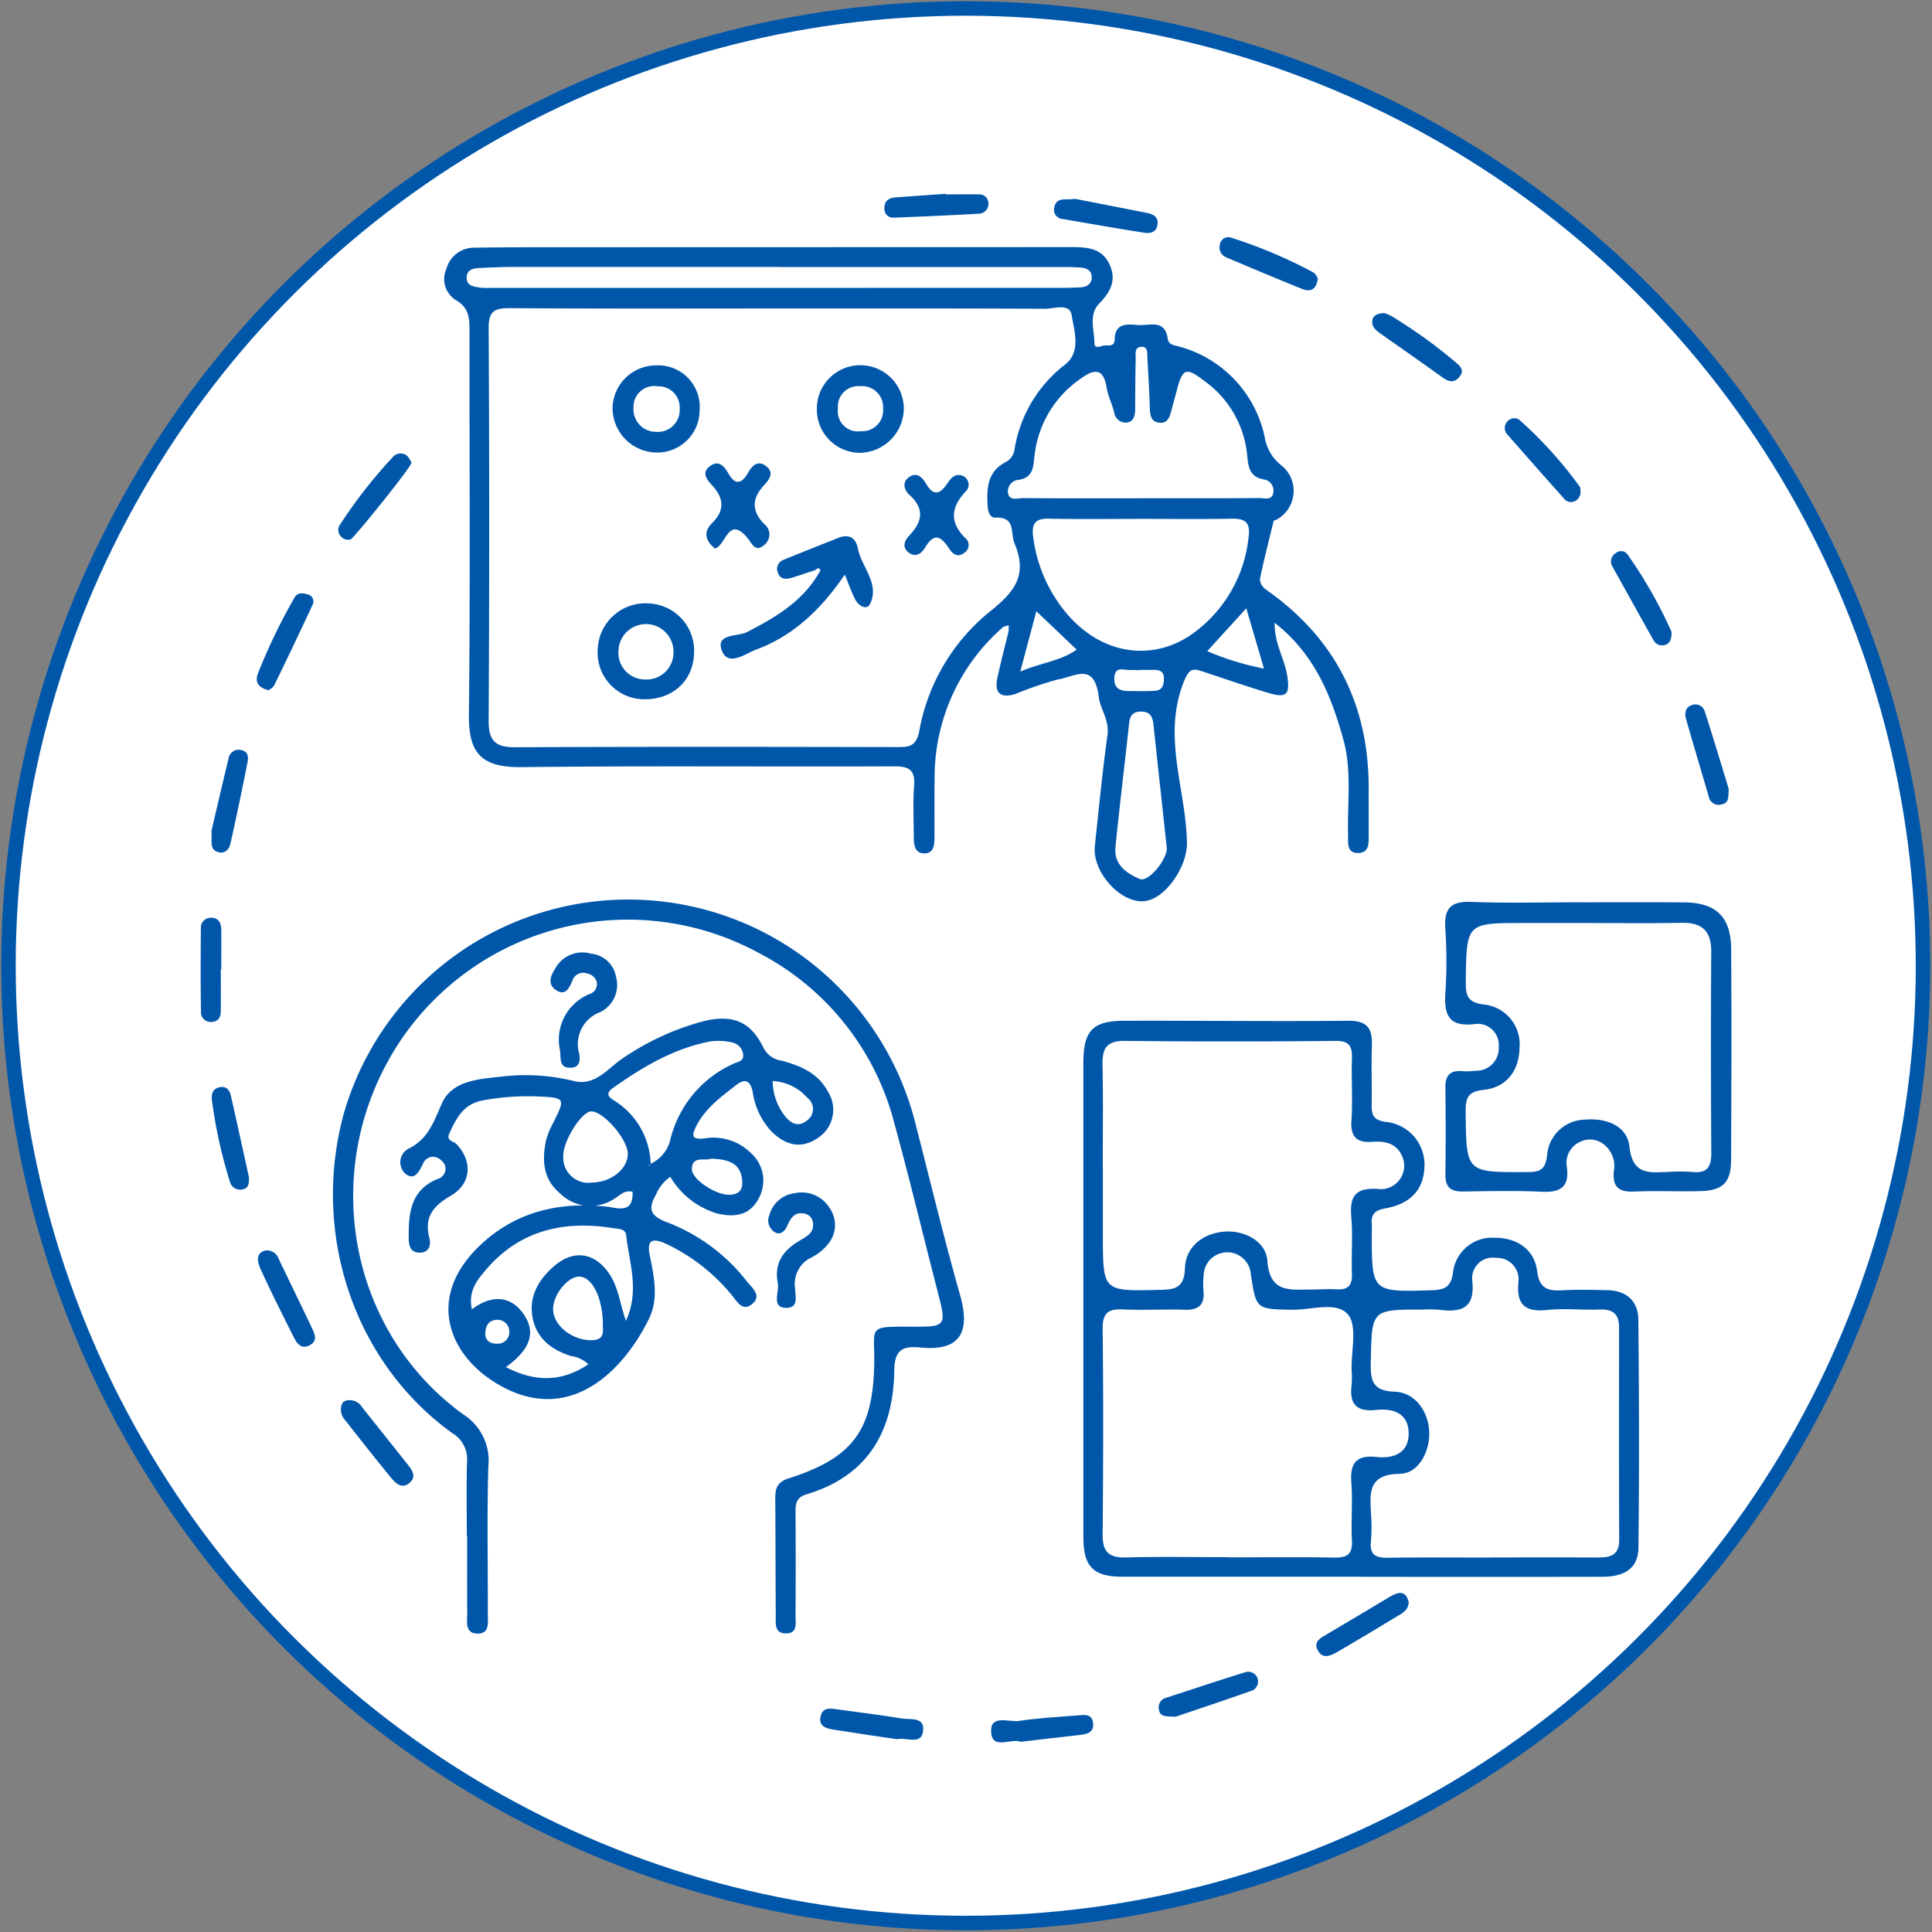 <svg xmlns="http://www.w3.org/2000/svg" xmlns:xlink="http://www.w3.org/1999/xlink" width="200" height="200" viewBox="0 0 200 200">
  <rect x="0" y="0" width="200" height="200" fill="#808080" stroke="none"/>
  <defs>
    <clipPath id="clip-path">
      <rect id="長方形_109" data-name="長方形 109" width="200" height="200" fill="none"/>
    </clipPath>
  </defs>
  <g id="img_design" transform="translate(0)">
    <g id="グループ_179" data-name="グループ 179" transform="translate(0)" clip-path="url(#clip-path)">
      <path id="パス_672" data-name="パス 672" d="M198.943,99.847A99.1,99.1,0,1,1,99.846.75a99.1,99.1,0,0,1,99.1,99.1" transform="translate(0.153 0.153)" fill="#fff"/>
      <circle id="楕円形_4" data-name="楕円形 4" cx="99.097" cy="99.097" r="99.097" transform="matrix(0.001, -1, 1, 0.001, 0.778, 198.971)" fill="none" stroke="#0057aa" stroke-miterlimit="10" stroke-width="1.502"/>
      <path id="パス_673" data-name="パス 673" d="M96.1,60.543A20.6,20.6,0,0,0,88.96,76.32c-.033,2.042,0,4.085-.017,6.127-.006.691-.071,1.506-.951,1.558-1,.058-1.187-.739-1.188-1.56,0-1.817-.1-3.639.031-5.445.122-1.638-.519-2-2.059-2-12.86.054-25.722-.067-38.58.082-4.263.051-5.488-1.554-5.445-5.423.146-13.161.051-26.325.059-39.488,0-1.366.085-2.58-1.452-3.465a2.561,2.561,0,0,1-.929-3.225,2.951,2.951,0,0,1,2.863-2.173c3.1-.051,6.2-.046,9.3-.046q26.212-.007,52.424-.014c1.647,0,3.25.045,4.056,1.8.739,1.607.111,2.835-1.073,4.046-1.123,1.15-.5,2.73-.49,4.126.006.544.563.319.89.236.445-.114,1.18.211,1.2-.639.036-1.773,1.333-1.585,2.432-1.5,1.151.084,2.76-.636,3.055,1.372.106.717.652.7,1.152.846a12.32,12.32,0,0,1,8.891,9.374,4.623,4.623,0,0,0,1.776,2.971,3.383,3.383,0,0,1-.631,5.623c-.067.031-.2.029-.209.064-.472,1.939-.97,3.872-1.383,5.823-.19.9.547,1.277,1.173,1.737,6.832,5.022,10.083,11.83,10.04,20.266-.007,1.513.011,3.025,0,4.538-.007.891.152,2.057-1.146,2.039-1.179-.017-.965-1.147-.987-1.942-.089-3.247.4-6.561-.468-9.72-1.248-4.542-2.96-8.907-7.136-12.168-.028,2.13,1.005,3.686,1.293,5.41.336,2.015-.046,2.425-1.955,1.845-2.24-.679-4.454-1.443-6.676-2.179-1.087-.359-1.481-.445-2.083,1.086-2.233,5.682.268,11.116.344,16.65.031,2.281-2.01,5.52-4.166,5.965-2.468.509-5.67-2.866-5.367-5.682.412-3.827.778-7.66,1.307-11.47.213-1.528-.75-2.725-.894-3.9-.459-3.727-2.41-2.152-4.3-1.844a36.689,36.689,0,0,0-4.359,1.5c-1.583.46-2.169-.161-1.838-1.7.349-1.622.773-3.225,1.163-4.837,0-.194,0-.388.007-.58l-.524.136M73.162,27.6c-9.38,0-18.76.034-28.139-.034-1.6-.011-2.239.283-2.228,2.086q.116,20.309,0,40.62c-.011,2.081.693,2.76,2.745,2.751,13.237-.063,26.476-.045,39.713-.017,1.221,0,1.815-.212,2.112-1.625a20.583,20.583,0,0,1,7.163-12.281c2.57-2.03,4.14-3.767,2.715-7.148-.474-1.127.159-2.789-1.984-2.7-.6.025-.774-.645-.809-1.2-.112-1.795-.036-3.544,1.82-4.523a1.733,1.733,0,0,0,.971-1.389,13.831,13.831,0,0,1,5.22-8.727c1.687-1.323.957-3.436.692-5.1-.208-1.313-1.8-.678-2.76-.683-9.077-.045-18.154-.026-27.231-.031m36.947,19.657v-.01c4.159,0,8.32.016,12.479-.019.519,0,1.347.3,1.443-.625a1.168,1.168,0,0,0-1.018-1.309c-1.476-.266-1.582-1.333-1.7-2.532a10.684,10.684,0,0,0-4.386-7.627c-1.937-1.5-2.3-1.356-2.9.967-.19.731-.4,1.457-.59,2.189-.161.625-.412,1.2-1.171,1.139-.882-.071-1-.728-1.023-1.476-.055-1.737-.158-3.472-.255-5.207-.028-.494.1-1.219-.648-1.176-.731.043-.553.778-.563,1.265-.04,1.74-.051,3.479-.053,5.219,0,.673-.2,1.3-.9,1.363a1.21,1.21,0,0,1-1.272-1.056c-.222-.878-.645-1.713-.791-2.6-.327-1.989-1.28-1.91-2.621-.935A11.145,11.145,0,0,0,99.32,42.7c-.147,1.18-.061,2.471-1.8,2.659a1.2,1.2,0,0,0-.962,1.357c.158.839.994.512,1.526.516,4.009.035,8.017.019,12.026.019m.236,2.131c-3.177,0-6.354.048-9.529-.022-1.437-.031-1.835.491-1.652,1.886a15.222,15.222,0,0,0,2.293,6.338c3.752,5.84,9.7,6.805,14.088,3.768a14.03,14.03,0,0,0,5.91-10.034c.234-1.594-.354-1.986-1.808-1.955-3.1.065-6.2.019-9.3.018M72.911,23.307V23.3q-13.713,0-27.424,0c-1.209,0-2.417.054-3.624.112-.621.029-1.3.15-1.343.92-.055.934.733,1.009,1.406,1.112a5.965,5.965,0,0,0,.905.028q29.8,0,59.609-.008c.528,0,1.057-.031,1.584-.047.7-.022,1.211-.359,1.2-1.068-.011-.744-.608-.967-1.27-.994-.453-.019-.905-.046-1.359-.046q-14.841,0-29.685,0m40.083,60.1q-.7-6.4-1.386-12.808c-.082-.774-.38-1.263-1.253-1.269s-1.173.413-1.26,1.229c-.456,4.269-.986,8.53-1.414,12.8-.181,1.8,1.148,2.731,2.534,3.3.886.361,2.868-2.062,2.78-3.252m8.232-24.77-4.042,4.437a28.553,28.553,0,0,0,5.87,1.8c-.63-2.149-1.191-4.059-1.827-6.233m-23.4,6.548c2.237-.947,4.111-1.068,5.841-2.27l-4.176-3.976c-.533,2-1.023,3.835-1.665,6.247m12.281-.171v.039a6.706,6.706,0,0,0-.891-.036c-.65.055-1.59-.468-1.653.816-.055,1.141.65,1.368,1.567,1.364.893,0,1.789.036,2.677-.031.76-.059.9-.64.887-1.3-.01-.705-.437-.863-1.027-.855-.52.006-1.041,0-1.561,0" transform="translate(7.79 4.332)" fill="#0057aa"/>
      <path id="パス_674" data-name="パス 674" d="M121.916,145.33q-12.367,0-24.734,0c-3.011,0-4.022-1.056-4.022-4.127q0-24.507,0-49.015c0-3.371.931-4.4,4.257-4.408,7.714-.025,15.431.078,23.144,0,1.965-.02,2.532.762,2.468,2.542-.072,2.039.013,4.085-.02,6.126-.017,1.016.125,1.593,1.4,1.794a4.443,4.443,0,0,1,4.065,4.4c0,2.509-1.3,4.059-4.081,4.566-1.053.193-1.461.6-1.378,1.616.024.3.006.606.006.908-.011,6.166-.012,6.137,6.244,5.941,1.345-.042,1.973-.361,2.166-1.873a4.065,4.065,0,0,1,4.3-3.557c2.286-.011,4.122,1.191,4.4,3.425.235,1.93,1.2,2.095,2.718,2.008s3.025-.036,4.537-.008c1.995.035,3.207,1.116,3.226,3.059.078,7.866.1,15.732.011,23.6-.023,2.077-1.353,3.006-3.74,3.011q-12.479.023-24.959,0m-13.678-2.038v.028c3.63,0,7.26-.045,10.89.023,1.347.025,1.908-.361,1.829-1.794-.11-1.96.089-3.939-.06-5.894-.154-2.022.421-2.963,2.618-2.727,1.743.187,3.336-.394,3.312-2.469s-1.626-2.589-3.371-2.4c-2.053.22-2.781-.632-2.533-2.585a10.263,10.263,0,0,0,0-1.587c-.055-1.954.613-4.511-.371-5.7-1.162-1.41-3.829-.459-5.839-.5-3.651-.077-3.663-.019-4.221-3.644a2.445,2.445,0,0,0-4.885.076,8.322,8.322,0,0,0-.02,1.587c.143,1.481-.507,2.033-1.972,1.983-2.115-.073-4.237.065-6.35-.036-1.518-.071-2.133.337-2.115,2,.078,7.107.06,14.217,0,21.326-.016,1.789.672,2.4,2.426,2.349,3.551-.094,7.107-.028,10.662-.028m27.268.041v-.013c3.632,0,7.264-.014,10.9.007,1.281.007,2.223-.218,2.216-1.827-.03-7.339-.016-14.678-.014-22.018,0-1.323-.62-1.879-1.971-1.825-1.813.073-3.648-.144-5.444.045-2.27.24-3.223-.507-3.008-2.849a2.227,2.227,0,0,0-2.3-2.546,2.139,2.139,0,0,0-2.475,2.34c.32,2.892-1.14,3.341-3.462,3.03a12.243,12.243,0,0,0-1.588-.017c-5.408,0-5.339,0-5.451,5.339-.04,1.883.06,3.081,2.463,3.162,2.073.07,3.438,1.933,3.579,4.046.137,2.067-1.074,4.425-3.017,4.453-3.43.049-3.1,2.089-2.994,4.288a17.856,17.856,0,0,1-.02,2.722c-.14,1.336.46,1.7,1.7,1.682,3.632-.051,7.264-.018,10.9-.018M95.169,103h.011q0,3.518,0,7.036c.01,5.76.011,5.735,5.764,5.605,1.557-.035,2.664-.082,2.73-2.223.07-2.248,1.861-3.631,4.083-3.809,2.037-.163,4.3.963,4.451,3.019.24,3.349,2.337,2.978,4.467,2.977.908,0,1.819-.077,2.722-.024,1.186.07,1.607-.427,1.566-1.6-.069-1.965.1-3.945-.067-5.9-.176-2.083.382-3.016,2.676-2.9A2.421,2.421,0,0,0,126.3,102.2c-.453-1.589-1.683-2.014-3.187-1.891-1.632.134-2.319-.49-2.2-2.228.146-2.108-.023-4.236.051-6.351.045-1.3-.246-1.883-1.737-1.867q-10.894.114-21.789,0c-1.872-.019-2.331.787-2.294,2.467.076,3.554.023,7.111.023,10.667" transform="translate(18.988 17.89)" fill="#0057aa"/>
      <path id="パス_675" data-name="パス 675" d="M62.366,103.966a4.273,4.273,0,0,0-1.46,1.819c-.764,1.331-.773,2.148,1.009,2.842a19.089,19.089,0,0,1,8.324,6.088c.554.717,1.709,1.551.567,2.457-1,.792-1.566-.38-2.131-1.036a19.559,19.559,0,0,0-6.751-5.237c-1.274-.574-2.045-.532-1.666,1.26.456,2.155.912,4.466-.081,6.485-2.6,5.3-7.86,10.656-14.752,7.278-5.771-2.829-8.718-9.236-2.705-14.9,3.643-3.432,8.091-4.479,12.99-3.977,1.2.124,2.846.829,2.759-1.529-.857-.206-1.351.408-1.879.716a4.461,4.461,0,0,1-5.611-.534c-1.76-1.461-1.882-3.345-1.5-5.357a7.546,7.546,0,0,1,.744-1.895c1.31-2.629,1.322-2.664-1.6-2.8a25.22,25.22,0,0,0-5.635.411c-2.026.36-2.747,1.82-3.477,3.4-.373.811.419.8.716,1.11,1.708,1.782,1.563,4.122-.571,5.357-1.774,1.029-2.793,2.189-2.226,4.353.213.808-.057,1.6-1.1,1.54-.854-.047-1.024-.714-1.033-1.478-.025-2.557.15-4.98,3-6.156a1.088,1.088,0,0,0,.733-1.455,1.587,1.587,0,0,0-.8-.743,1.1,1.1,0,0,0-1.472.681c-.4.779-.872,1.74-1.8.984a1.594,1.594,0,0,1,.256-2.565c2.128-1.009,2.662-2.827,3.537-4.755,1.026-2.261,3.683-2.481,5.922-2.709a21.015,21.015,0,0,1,7.653.415c2.313.622,3.652-1.4,5.2-2.385a27.2,27.2,0,0,1,8.365-3.813c3.042-.714,4.848.122,6.142,2.793a2.467,2.467,0,0,0,1.916,1.322c1.923.536,3.72,1.28,4.738,3.187a3.474,3.474,0,0,1-1.029,4.8c-1.709,1.165-3.255.791-4.7-.556a7.492,7.492,0,0,1-2.05-4.2c-.252-1.223-.837-1.4-1.7-.725-1.582,1.238-3.235,2.42-4.168,4.311-.494,1-.4,1.35.832,1.228a5.512,5.512,0,0,1,4.807,1.471,3.817,3.817,0,0,1,.835,4.756c-.927,1.773-2.535,1.961-4.3,1.535a8.457,8.457,0,0,1-4.845-3.793m-2.055-1.34a3.672,3.672,0,0,0,2.05-2.449,11.613,11.613,0,0,1,6.522-7.9c.457-.224,1.128-.261,1.029-.968a1.426,1.426,0,0,0-1.14-1.252,6.257,6.257,0,0,0-2.234-.107c-3.778.713-7,2.627-10.09,4.812-1.049.743-.154,1.111.342,1.459a7.966,7.966,0,0,1,3.549,6.442l-.252.144c.042,0,.1.018.124,0a.842.842,0,0,0,.1-.177m-18.476,15.06c1.966-1.5,3.916-1.455,5.262.366,1.69,2.29.321,4.122-1.744,5.613,3.073,1.585,5.793,1.534,8.532-.29a3,3,0,0,0-1.74-.843c-2-.619-3.574-1.782-4.011-3.9-.453-2.195.544-3.969,2.177-5.394,2.047-1.789,4.245-1.46,5.749.775.945,1.4,1.1,3.087,1.718,4.862,1.448-3.14.332-6,.03-8.86-.072-.681-.764-.642-1.262-.724-5.167-.846-9.764.182-13.278,4.316-.878,1.033-1.851,2.205-1.433,4.074m12.43-13.125c1.967-.023,3.678-1.381,3.709-2.943.029-1.457-2.438-4.363-3.755-4.423-.994-.045-3.024,3.134-2.924,4.7a2.592,2.592,0,0,0,2.97,2.666m1.126,14.494c-.076-2.674-1.118-4.69-2.406-4.754-1.2-.058-2.776,1.894-2.746,3.394.033,1.691,2.021,3.231,4,3.185,1.5-.036,1.1-1.093,1.153-1.825m11.22-16.966c-.7.265-1.968-.331-2.007,1.064-.029,1.088,2.488,2.7,3.851,2.672.929-.017,1.423-.42,1.368-1.356-.119-2.025-1.563-2.305-3.212-2.381m6.357-8.033a5.923,5.923,0,0,0,1.366,3.735c.6.709,1.33,1.033,2.168.36a1.445,1.445,0,0,0,.052-2.363,5.075,5.075,0,0,0-3.586-1.732M44.448,118.767c-.985.049-1.194.734-1.225,1.412-.033.725.508,1.067,1.187,1.064A1.192,1.192,0,0,0,45.71,120a1.22,1.22,0,0,0-1.262-1.228" transform="translate(7.014 17.855)" fill="#0057aa"/>
      <path id="パス_676" data-name="パス 676" d="M42.488,143.268c0-2.571-.054-5.145.023-7.714a3.137,3.137,0,0,0-1.532-2.971c-10.147-7.3-14.624-20.628-11.223-33.081a30.65,30.65,0,0,1,59.237,1.282c1.5,5.847,2.917,11.718,4.562,17.524.974,3.437.362,5.857-4.123,5.415-1.848-.183-2.668.26-2.694,2.385-.081,6.274-2.728,10.918-9.077,12.811-1.053.314-1.151.959-1.144,1.862.028,3.555.022,7.111,0,10.666-.006.78.264,1.885-1.005,1.876-1.222-.008-1.036-1.082-1.041-1.884-.028-4.009-.019-8.016-.053-12.025-.008-1.068.153-1.753,1.417-2.155,6.645-2.116,8.716-4.989,8.83-11.918.063-3.793-.8-3.788,3.778-3.773,3.728.013,3.721,0,2.768-3.7-1.5-5.817-2.9-11.66-4.49-17.449A27.626,27.626,0,0,0,72.695,82.87,28.376,28.376,0,0,0,35.46,92.2c-8.3,12.7-5.441,29.666,6.65,38.439a5.672,5.672,0,0,1,2.605,5.439c-.146,5.064-.036,10.135-.052,15.2,0,.868.23,2.1-1.1,2.06-1.3-.039-1.024-1.265-1.032-2.131-.02-2.647-.007-5.3-.007-7.943h-.036" transform="translate(5.836 15.77)" fill="#0057aa"/>
      <path id="パス_677" data-name="パス 677" d="M138.089,77.6c3.631,0,7.261-.016,10.892.006,3.323.019,4.877,1.492,4.9,4.823.045,7.26.025,14.522-.007,21.782-.012,2.433-.84,3.237-3.294,3.29-2.268.049-4.541-.055-6.805.042-1.611.07-2.195-.581-2.037-2.131a2.845,2.845,0,0,0-1.115-2.809,2.285,2.285,0,0,0-2.374-.209,2.372,2.372,0,0,0-1.372,2.624c.256,2.053-.662,2.638-2.6,2.545-2.717-.13-5.445-.061-8.167-.026-1.209.016-1.825-.407-1.811-1.7q.052-4.536,0-9.073c-.017-1.274.519-1.8,1.772-1.682a6.842,6.842,0,0,0,1.358-.047,2.328,2.328,0,0,0,2.391-2.494,2.182,2.182,0,0,0-2.5-2.337c-2.759.33-3.173-1.045-3.019-3.324a49.337,49.337,0,0,0-.012-6.577c-.138-2.059.557-2.831,2.685-2.747,3.7.147,7.411.041,11.117.042m.483,2.144H132.45c-6,0-5.958,0-6.041,5.954-.02,1.472.106,2.287,1.912,2.488a4.127,4.127,0,0,1,3.652,4.452c-.036,2.38-1.328,4.13-3.726,4.381-1.679.176-1.866.892-1.851,2.31.064,6.254.026,6.227,6.288,6.2,1.3,0,1.965-.137,2.142-1.747a4.005,4.005,0,0,1,3.963-3.684c2.2-.184,4.324.649,4.561,2.792.332,3,2.09,2.68,4.032,2.62a18.508,18.508,0,0,1,2.492.007c1.52.158,1.96-.53,1.95-1.967q-.069-10.428-.007-20.856c.01-2.11-.945-3.008-3.043-2.969-3.4.063-6.8.017-10.2.019" transform="translate(25.329 15.807)" fill="#0057aa"/>
      <path id="パス_678" data-name="パス 678" d="M67.073,112.041c-.451-2.115.472-3.437,2.1-4.435.752-.461,1.695-.828,1.508-2a1.065,1.065,0,0,0-.911-.888c-1.069-.2-1.417.567-1.785,1.356-.234.5-.719.914-1.262.568a1.422,1.422,0,0,1-.532-1.8,3.085,3.085,0,0,1,2.591-2.225,3.4,3.4,0,0,1,3.692,1.623,3.044,3.044,0,0,1-.193,3.6,5.225,5.225,0,0,1-1.73,1.417,3.015,3.015,0,0,0-1.718,3.149c.024.875.415,2.095-.919,2.077-1.374-.019-.873-1.268-.844-2.113.006-.15,0-.3,0-.333" transform="translate(13.467 20.907)" fill="#0057aa"/>
      <path id="パス_679" data-name="パス 679" d="M50.332,92.432c.028.409.207,1.446-1.027,1.4-1.088-.041-.873-.957-.987-1.826a5.1,5.1,0,0,1,3.093-5.816,1.074,1.074,0,0,0,.708-1.271,1.278,1.278,0,0,0-.982-.846,1.176,1.176,0,0,0-1.5.677c-.355.817-.731,1.727-1.752,1.027-.987-.678-.427-1.64.058-2.406A3.188,3.188,0,0,1,51.5,82.017a2.919,2.919,0,0,1,2.629,2.429,3.123,3.123,0,0,1-1.659,3.634,3.525,3.525,0,0,0-2.14,4.352" transform="translate(9.648 16.7)" fill="#0057aa"/>
      <path id="パス_680" data-name="パス 680" d="M36.674,39.94c0,.441-6.024,7.891-6.313,7.958a.98.98,0,0,1-1.01-.327.954.954,0,0,1-.058-1.245,50.757,50.757,0,0,1,5.4-6.91,1.056,1.056,0,0,1,1.417-.253c.282.182.426.575.565.776" transform="translate(5.929 7.947)" fill="#0057aa"/>
      <path id="パス_681" data-name="パス 681" d="M23.317,61.053c-1.044-.237-1.445-.832-1.133-1.688a60.188,60.188,0,0,1,3.8-7.9c.308-.571.892-.48,1.407-.321a.747.747,0,0,1,.449,1.1c-1.287,2.782-2.614,5.545-3.953,8.3-.113.235-.415.377-.571.512" transform="translate(4.501 10.399)" fill="#0057aa"/>
      <path id="パス_682" data-name="パス 682" d="M92.818,17.1c2.331.455,4.907.953,7.479,1.463.644.129,1.152.435,1.053,1.2-.1.792-.738.944-1.347.847-2.815-.441-5.621-.935-8.428-1.417a.968.968,0,0,1-.892-1.286c.265-1.045,1.183-.645,2.134-.809" transform="translate(18.475 3.486)" fill="#0057aa"/>
      <path id="パス_683" data-name="パス 683" d="M22.972,107.529a1.309,1.309,0,0,1,1.381.923c1.135,2.362,2.28,4.717,3.407,7.082.293.614.637,1.318-.171,1.779-.925.528-1.383-.169-1.732-.864-1.138-2.278-2.29-4.549-3.345-6.865-.358-.784-.673-1.771.461-2.055" transform="translate(4.521 21.917)" fill="#0057aa"/>
      <path id="パス_684" data-name="パス 684" d="M30.381,120.413a1.436,1.436,0,0,1,1.108.685c1.587,2.01,3.191,4.006,4.782,6.013.437.551.86,1.191.214,1.8-.755.714-1.429.191-1.924-.412-1.62-1.978-3.206-3.985-4.779-6a1.574,1.574,0,0,1-.362-1.682c.182-.4.574-.43.962-.407" transform="translate(5.972 24.542)" fill="#0057aa"/>
      <path id="パス_685" data-name="パス 685" d="M115.043,24.641c-.122,1.14-.723,1.47-1.589,1.123-2.646-1.059-5.27-2.175-7.9-3.283a1.11,1.11,0,0,1-.655-1.3.886.886,0,0,1,1.2-.725,49.31,49.31,0,0,1,8.481,3.59c.229.128.349.445.462.6" transform="translate(21.377 4.158)" fill="#0057aa"/>
      <path id="パス_686" data-name="パス 686" d="M137.237,43.5a1.014,1.014,0,0,1-.454.971.905.905,0,0,1-1.233-.164q-2.942-3.3-5.852-6.621a.984.984,0,0,1,.018-1.435.907.907,0,0,1,1.25-.07,43.168,43.168,0,0,1,6.2,6.877c.081.1.052.291.072.441" transform="translate(26.375 7.33)" fill="#0057aa"/>
      <path id="パス_687" data-name="パス 687" d="M119.287,26.928a5.113,5.113,0,0,1,.813.366,52.414,52.414,0,0,1,6.43,4.63c.551.471,1.121.9.455,1.653-.589.663-1.164.4-1.786-.049-2.08-1.5-4.191-2.963-6.286-4.443-.5-.355-1.032-.756-.892-1.446.094-.469.525-.715,1.268-.71" transform="translate(24.051 5.489)" fill="#0057aa"/>
      <path id="パス_688" data-name="パス 688" d="M22.061,102.828c-.017.442.077,1.059-.59,1.224a1.1,1.1,0,0,1-1.4-.827,50.039,50.039,0,0,1-1.844-8.382c-.081-.651.09-1.23.856-1.357.665-.108.98.337,1.105.886.634,2.789,1.242,5.586,1.877,8.456" transform="translate(3.711 19.052)" fill="#0057aa"/>
      <path id="パス_689" data-name="パス 689" d="M144.8,55.749c.016.772-.149,1.192-.646,1.346a.987.987,0,0,1-1.189-.436c-1.451-2.551-2.858-5.125-4.294-7.684a1.013,1.013,0,0,1,.36-1.381.832.832,0,0,1,1.219.144,47.644,47.644,0,0,1,4.55,8.01" transform="translate(28.235 9.66)" fill="#0057aa"/>
      <path id="パス_690" data-name="パス 690" d="M122.759,137.923c-.03.821-.6,1.11-1.1,1.416-2.057,1.247-4.119,2.488-6.2,3.7-.723.423-1.612.879-2.134-.153-.46-.908.373-1.283,1.041-1.676,2.139-1.252,4.26-2.535,6.389-3.807.9-.534,1.691-.749,2.006.519" transform="translate(23.071 27.921)" fill="#0057aa"/>
      <path id="パス_691" data-name="パス 691" d="M19.344,84.267c0,1.433.007,2.868,0,4.3,0,.575-.207,1.064-.857,1.128a1.01,1.01,0,0,1-1.2-1.049c-.041-2.864-.035-5.728-.008-8.593a1.037,1.037,0,0,1,1.136-1.135c.751.039.973.614.976,1.28.007,1.357,0,2.712,0,4.069h-.042" transform="translate(3.516 16.085)" fill="#0057aa"/>
      <path id="パス_692" data-name="パス 692" d="M18.187,72.853c.518-2.2,1.126-4.838,1.765-7.466a1.05,1.05,0,0,1,1.351-.87c.721.153.707.772.612,1.259q-.829,4.206-1.761,8.391c-.141.638-.591,1.122-1.318.887-.892-.288-.571-1.1-.648-2.2" transform="translate(3.707 13.143)" fill="#0057aa"/>
      <path id="パス_693" data-name="パス 693" d="M101.387,148.414c-1.01-.035-1.6.013-1.713-.7a1,1,0,0,1,.7-1.248c2.727-.886,5.447-1.79,8.182-2.648a1.017,1.017,0,0,1,.761,1.885c-2.774.984-5.566,1.912-7.926,2.713" transform="translate(20.311 29.299)" fill="#0057aa"/>
      <path id="パス_694" data-name="パス 694" d="M78.481,150.093c-2.038-.3-4.2-.612-6.351-.958-.813-.131-1.826-.253-1.555-1.434.23-1,1.139-.778,1.885-.675,2.162.295,4.329.56,6.48.919.874.146,2.378-.2,2.25,1.216-.147,1.623-1.656.7-2.709.933" transform="translate(14.376 29.949)" fill="#0057aa"/>
      <path id="パス_695" data-name="パス 695" d="M82.388,16.725c1.13,0,2.262-.008,3.392,0a.939.939,0,0,1,1.043.952,1.007,1.007,0,0,1-.978,1.046c-2.934.17-5.869.295-8.8.411a.9.9,0,0,1-.991-.986c-.008-.744.455-1.062,1.152-1.111q2.589-.184,5.18-.372l.006.057" transform="translate(15.501 3.397)" fill="#0057aa"/>
      <path id="パス_696" data-name="パス 696" d="M149.413,69.306c-.03.922,0,1.477-.71,1.613a1.046,1.046,0,0,1-1.359-.823c-.778-2.664-1.581-5.322-2.338-7.992-.171-.607-.108-1.254.638-1.475a1,1,0,0,1,1.287.655c.9,2.782,1.734,5.583,2.482,8.022" transform="translate(29.54 12.348)" fill="#0057aa"/>
      <path id="パス_697" data-name="パス 697" d="M88.3,150.246c-1.056-.4-3,.925-3.071-1.07-.065-1.777,1.859-.933,2.9-1.089,2-.3,4.024-.407,6.041-.568.657-.053,1.464-.212,1.607.739.155,1.04-.619,1.2-1.421,1.293-2.012.223-4.021.461-6.054.7" transform="translate(17.372 30.059)" fill="#0057aa"/>
      <path id="パス_698" data-name="パス 698" d="M71.771,49.618c-.787.258-1.573.522-2.364.772-.625.2-1.251.232-1.516-.51a.991.991,0,0,1,.581-1.318c1.951-.808,3.917-1.577,5.878-2.36a1.353,1.353,0,0,1,.223-.046c1-.218,1.454.438,1.6,1.2.365,1.942,2.266,3.61,1.284,5.729-.344.743-1.224.243-1.572-.456-.36-.722-.628-1.488-1.064-2.54-2.429,3.559-5.287,6.308-9.15,7.749-1.158.431-2.9,1.8-3.563.146-.728-1.824,1.618-1.451,2.6-1.956,2.919-1.5,5.684-3.129,7.41-6.064.063-.124.211-.3.173-.364-.154-.273-.348-.152-.519.017" transform="translate(12.631 9.399)" fill="#0057aa"/>
      <path id="パス_699" data-name="パス 699" d="M56.713,51.892a4.9,4.9,0,0,1,4.662,5.137c-.091,2.961-2.323,4.922-5.434,4.777a4.837,4.837,0,0,1-4.54-5.185,4.943,4.943,0,0,1,5.311-4.729m2.527,4.892a2.845,2.845,0,0,0-5.687-.006,2.757,2.757,0,0,0,2.739,2.987,2.789,2.789,0,0,0,2.948-2.981" transform="translate(10.475 10.576)" fill="#0057aa"/>
      <path id="パス_700" data-name="パス 700" d="M57.236,31.419a4.3,4.3,0,0,1,4.453,4.628,4.38,4.38,0,0,1-4.483,4.394,4.615,4.615,0,0,1-4.53-4.667,4.515,4.515,0,0,1,4.56-4.354M57.157,38.3a2.266,2.266,0,0,0,2.467-2.394,2.181,2.181,0,0,0-2.256-2.317,2.149,2.149,0,0,0-2.522,2.239A2.323,2.323,0,0,0,57.157,38.3" transform="translate(10.736 6.404)" fill="#0057aa"/>
      <path id="パス_701" data-name="パス 701" d="M79.247,35.826a4.632,4.632,0,0,1-4.564,4.648,4.485,4.485,0,0,1-4.44-4.493,4.5,4.5,0,0,1,9-.155m-2.145.09a2.185,2.185,0,0,0-2.416-2.34A2.093,2.093,0,0,0,72.43,35.86,2.083,2.083,0,0,0,74.8,38.234,2.159,2.159,0,0,0,77.1,35.917" transform="translate(14.318 6.403)" fill="#0057aa"/>
      <path id="パス_702" data-name="パス 702" d="M61.65,48.657c-.986-.8-1.251-1.681-.272-2.66,1.325-1.324,1.177-2.589-.041-3.9-.513-.55-1.1-1.259-.253-1.926.906-.715,1.49-.1,1.954.713.776,1.365,1.463.974,2.086-.144.421-.754,1.02-1.221,1.818-.61.846.646.361,1.362-.171,1.93-1.282,1.37-1.394,2.682-.013,4.068a1.369,1.369,0,0,1-.026,2.177c-.9.8-1.293-.214-1.672-.68-2.032-2.5-2.267.738-3.409,1.032" transform="translate(12.363 8.123)" fill="#0057aa"/>
      <path id="パス_703" data-name="パス 703" d="M84.419,41.968a1.345,1.345,0,0,1-.173.443c-1.659,1.689-1.909,3.345-.035,5.091a.943.943,0,0,1-.247,1.4c-.619.508-1.159.171-1.517-.373-.8-1.211-1.531-1.878-2.539-.158-.341.583-.976,1.063-1.7.5s-.413-1.245.072-1.759c1.333-1.41,1.625-2.74.029-4.189-.5-.454-.819-1.232-.14-1.789.79-.648,1.418-.13,1.826.585.838,1.469,1.549,1.023,2.279-.081.348-.526.8-.958,1.488-.722a1.039,1.039,0,0,1,.661,1.049" transform="translate(15.852 8.325)" fill="#0057aa"/>
    </g>
  </g>
</svg>
